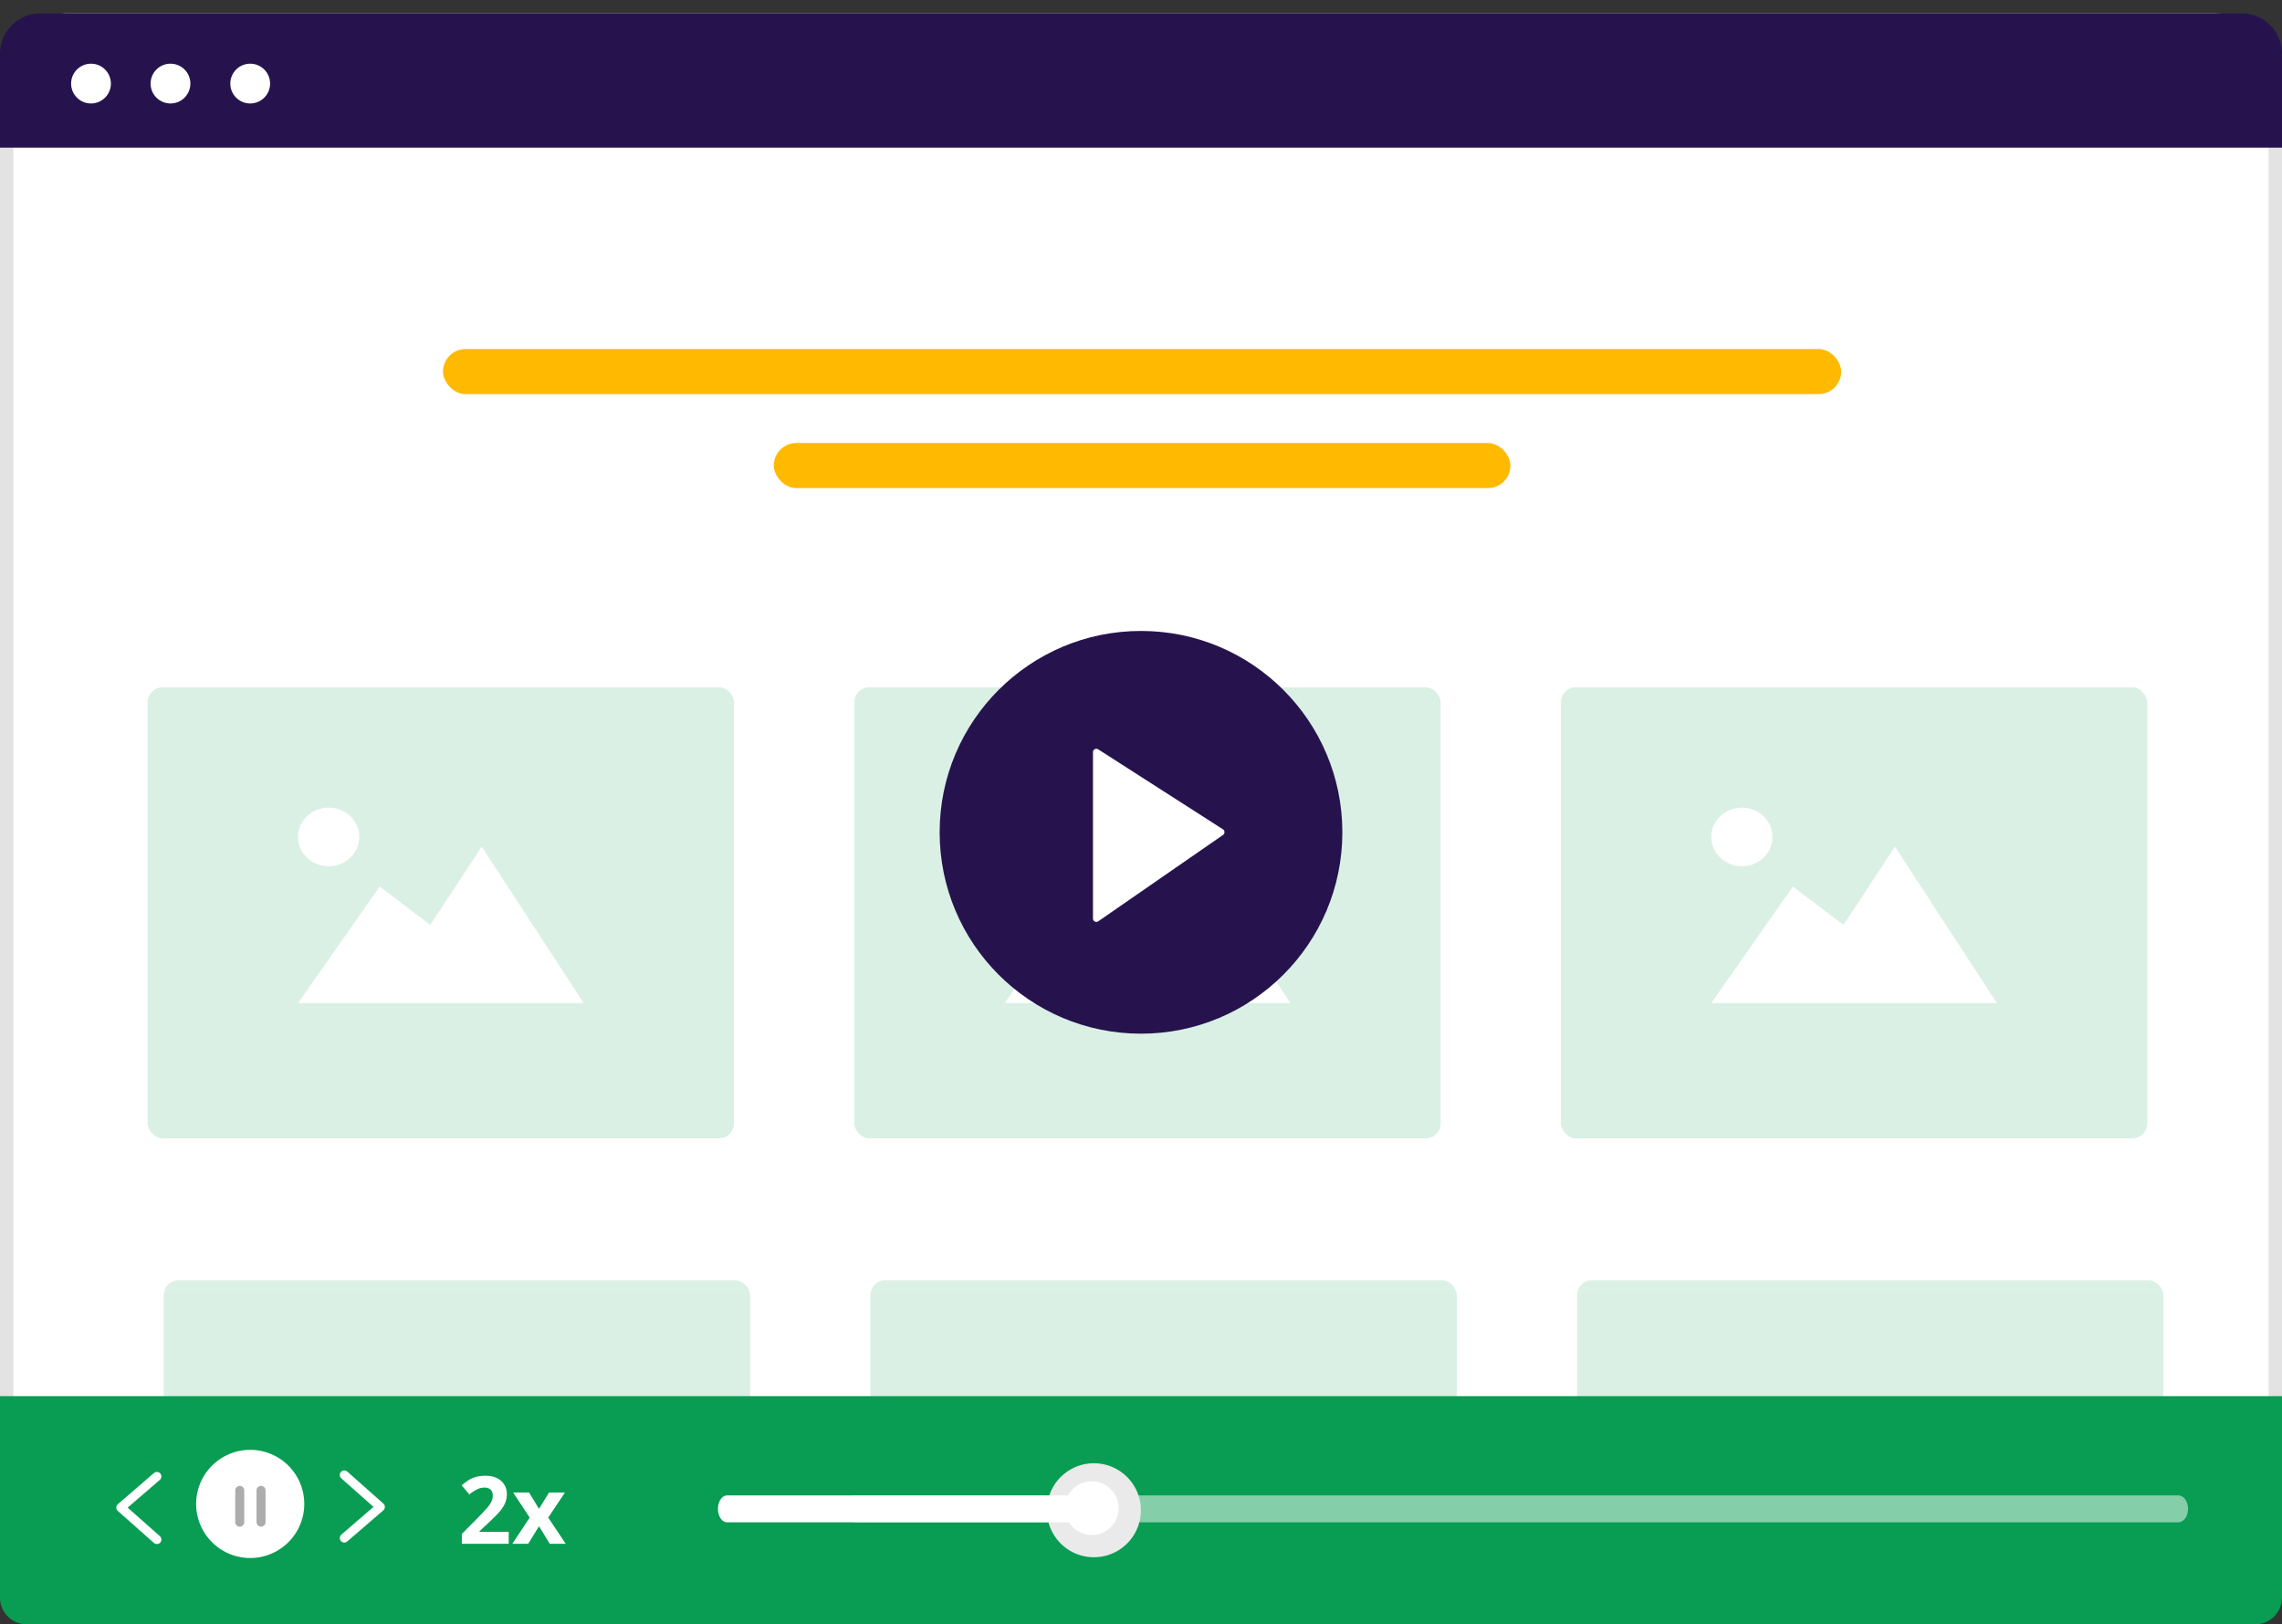 <svg xmlns="http://www.w3.org/2000/svg" width="170" height="121" fill="none"><rect width="100%" height="100%" fill="#333333" stroke="none"/><path fill="#fff" stroke="#E3E3E3" d="M.5 5.999a4.5 4.5 0 0 1 4.5-4.5h160a4.5 4.5 0 0 1 4.5 4.5v110a4.5 4.5 0 0 1-4.5 4.5H5a4.5 4.5 0 0 1-4.5-4.5v-110Z"/><rect width="104.16" height="3.36" x="33" y="25.999" fill="#FFBA00" rx="1.68"/><rect width="54.88" height="3.36" x="57.641" y="32.999" fill="#FFBA00" rx="1.68"/><rect width="43.68" height="33.6" x="11" y="51.198" fill="#089D52" fill-opacity=".15" rx="1.12"/><path fill="#fff" d="M22.203 62.343c0-1.206 1.022-2.184 2.28-2.184 1.259 0 2.28.978 2.28 2.184 0 1.207-1.021 2.184-2.28 2.184-1.258 0-2.28-.977-2.28-2.184Zm13.68.728-3.829 5.824-3.77-2.854-6.08 8.678h21.28l-7.6-11.648Z"/><rect width="43.68" height="33.6" x="63.641" y="51.198" fill="#089D52" fill-opacity=".15" rx="1.12"/><path fill="#fff" d="M74.844 62.343c0-1.206 1.021-2.184 2.28-2.184 1.258 0 2.28.978 2.28 2.184 0 1.207-1.022 2.184-2.28 2.184-1.259 0-2.28-.977-2.28-2.184Zm13.68.728-3.83 5.824-3.77-2.854-6.08 8.678h21.28l-7.6-11.648Z"/><rect width="43.68" height="33.6" x="116.281" y="51.198" fill="#089D52" fill-opacity=".15" rx="1.12"/><path fill="#fff" d="M127.484 62.343c0-1.206 1.022-2.184 2.28-2.184 1.259 0 2.28.978 2.28 2.184 0 1.207-1.021 2.184-2.28 2.184-1.258 0-2.28-.977-2.28-2.184Zm13.68.728-3.829 5.824-3.771-2.854-6.08 8.678h21.28l-7.6-11.648Z"/><mask id="a" width="168" height="26" x="1" y="94" maskUnits="userSpaceOnUse" style="mask-type:alpha"><path fill="#fff" stroke="#ACACAC" stroke-width=".696" d="M1.348 95.147h167.304v24.303H1.348V95.147Z"/></mask><g mask="url(#a)"><rect width="43.68" height="33.6" x="12.203" y="95.359" fill="#089D52" fill-opacity=".15" rx="1.12"/><path fill="#fff" d="M23.406 107.503c0-1.206 1.022-2.184 2.28-2.184 1.259 0 2.28.978 2.28 2.184 0 1.207-1.021 2.184-2.28 2.184-1.258 0-2.28-.977-2.28-2.184Zm13.68.728-3.829 5.824-3.77-2.854-6.08 8.678h21.28l-7.6-11.648Z"/><rect width="43.68" height="33.6" x="64.844" y="95.359" fill="#089D52" fill-opacity=".15" rx="1.12"/><path fill="#fff" d="M76.047 107.503c0-1.206 1.021-2.184 2.28-2.184 1.258 0 2.28.978 2.28 2.184 0 1.207-1.022 2.184-2.28 2.184-1.259 0-2.28-.977-2.28-2.184Zm13.68.728-3.829 5.824-3.771-2.854-6.08 8.678h21.28l-7.6-11.648Z"/><rect width="43.68" height="33.6" x="117.484" y="95.359" fill="#089D52" fill-opacity=".15" rx="1.12"/><path fill="#fff" d="M128.688 107.503c0-1.206 1.021-2.184 2.279-2.184 1.259 0 2.28.978 2.28 2.184 0 1.207-1.021 2.184-2.28 2.184-1.258 0-2.279-.977-2.279-2.184Zm13.679.728-3.828 5.824-3.772-2.854-6.079 8.678h21.279l-7.6-11.648Z"/></g><path fill="#26134D" fill-rule="evenodd" d="M0 3.999a3 3 0 0 1 3-3h164a3 3 0 0 1 3 3v7H0v-7Z" clip-rule="evenodd"/><circle cx="6.779" cy="6.226" r="1.482" fill="#fff"/><circle cx="12.701" cy="6.226" r="1.482" fill="#fff"/><circle cx="18.639" cy="6.226" r="1.482" fill="#fff"/><path fill="#089D52" d="M170 103.999H0v15a2 2 0 0 0 2 2h166a2 2 0 0 0 2-2v-15Z"/><path fill="#fff" d="M37.898 114.999h-3.493v-.735l1.255-1.268c.253-.26.455-.476.608-.65a2.15 2.15 0 0 0 .335-.478 1.04 1.04 0 0 0 .106-.462c0-.198-.056-.346-.168-.444a.628.628 0 0 0-.44-.15 1.27 1.27 0 0 0-.564.133 2.917 2.917 0 0 0-.571.379l-.574-.68c.143-.123.295-.239.454-.348.162-.11.349-.197.56-.264.215-.068.471-.102.77-.102.328 0 .61.059.844.178a1.27 1.27 0 0 1 .738 1.175c0 .276-.054.528-.164.756-.11.228-.269.453-.478.677-.208.223-.458.47-.752.741l-.643.605v.048h2.177v.889Zm1.562-1.952-1.23-1.87h1.183l.741 1.217.749-1.217h1.182l-1.244 1.87 1.303 1.952h-1.186l-.804-1.309-.806 1.309h-1.183l1.295-1.952Z"/><path fill="#fff" fill-opacity=".5" d="M162.291 113.395H63.709c-.391 0-.709-.448-.709-1 0-.553.318-1 .71-1h98.581c.391 0 .709.447.709 1 0 .552-.318 1-.709 1Z"/><path fill="#EAEAEA" d="M81.492 115.999a3.5 3.5 0 1 0 0-7 3.5 3.5 0 0 0 0 7Z" style="mix-blend-mode:multiply"/><path fill="#fff" d="M81.336 114.341a2 2 0 1 0 0-4 2 2 0 0 0 0 4Z"/><path fill="#fff" d="M80.343 111.395H54.156c-.37 0-.672.448-.672 1s.301 1 .672 1h26.187c.37 0 .671-.448.671-1s-.3-1-.671-1Z"/><path stroke="#fff" stroke-linecap="round" stroke-linejoin="round" stroke-width=".672" d="m25.648 109.87 2.687 2.382-2.687 2.317m-13.96.112L9 112.3l2.687-2.318"/><path fill="#fff" d="M18.638 116.056A4.028 4.028 0 1 0 18.64 108a4.028 4.028 0 0 0 0 8.056Z"/><path stroke="#ACACAC" stroke-linecap="round" stroke-linejoin="round" stroke-width=".672" d="M17.86 111.02v2.367m1.585-2.367v2.367"/><circle cx="85" cy="61.999" r="15" fill="#26134D"/><path fill="#fff" d="M81.422 68.422V56.03c0-.2.22-.32.388-.213l9.293 5.958a.252.252 0 0 1 .008.42l-9.294 6.433a.252.252 0 0 1-.395-.207Z"/></svg>